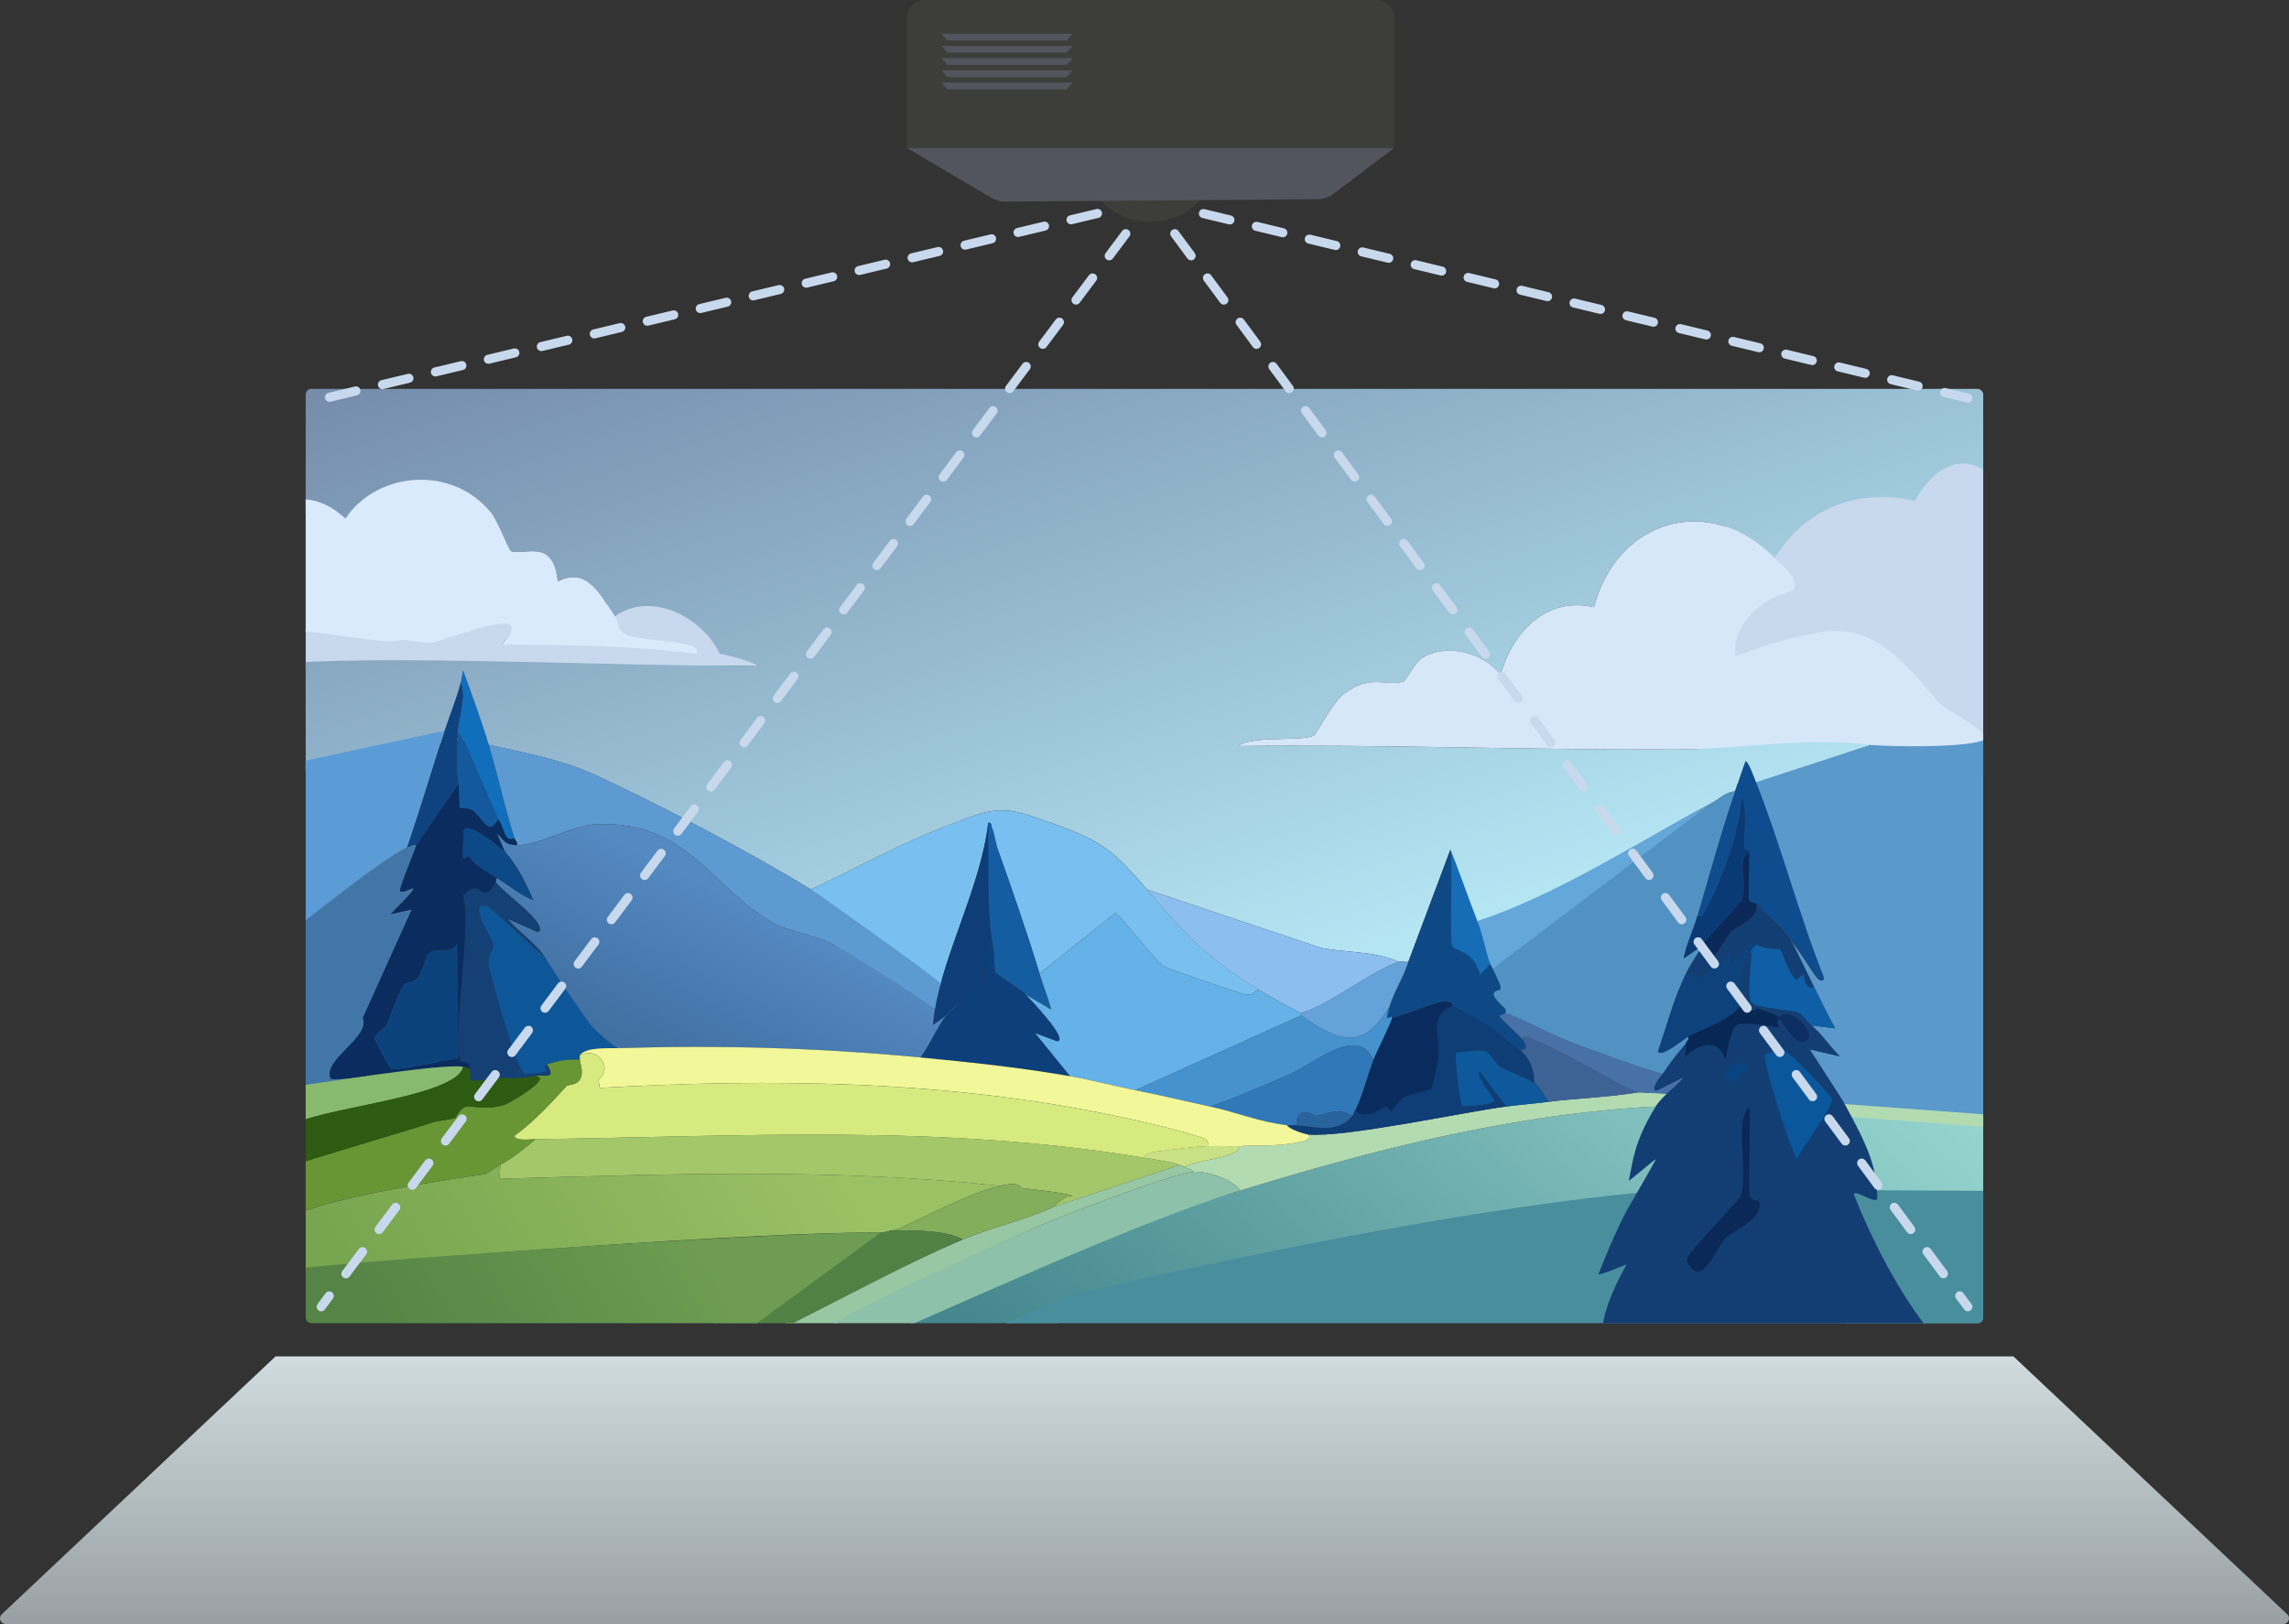 <?xml version="1.0" encoding="UTF-8" standalone="no"?>
<svg
   id="Ebene_1"
   version="1.1"
   viewBox="0 0 479.108 339.99"
   sodipodi:docname="Illu_Projektionsdesign.svg"
   width="479.108"
   height="339.99"
   inkscape:version="1.2.2 (b0a84865, 2022-12-01)"
   xmlns:inkscape="http://www.inkscape.org/namespaces/inkscape"
   xmlns:sodipodi="http://sodipodi.sourceforge.net/DTD/sodipodi-0.dtd"
   xmlns="http://www.w3.org/2000/svg"
   xmlns:svg="http://www.w3.org/2000/svg"
   xmlns:c2pa="http://c2pa.org/manifest">
  <rect x="0" y="0" width="479.108" height="339.99" fill="#333333" stroke="none"/>
  <sodipodi:namedview
     id="namedview606"
     pagecolor="#ffffff"
     bordercolor="#000000"
     borderopacity="0.25"
     inkscape:showpageshadow="2"
     inkscape:pageopacity="0.0"
     inkscape:pagecheckerboard="0"
     inkscape:deskcolor="#d1d1d1"
     showgrid="false"
     inkscape:zoom="0.472"
     inkscape:cx="102.75424"
     inkscape:cy="169.49153"
     inkscape:window-width="1344"
     inkscape:window-height="430"
     inkscape:window-x="51"
     inkscape:window-y="804"
     inkscape:window-maximized="0"
     inkscape:current-layer="Ebene_1" />
  <!-- Generator: Adobe Illustrator 29.7.1, SVG Export Plug-In . SVG Version: 2.1.1 Build 8)  -->
  <defs
     id="defs428">
    <style
       id="style393">
      .st0, .st1, .st2, .st3, .st4 {
        fill: none;
      }

      .st5 {
        fill: #0c427c;
      }

      .st6 {
        fill: #d9eafc;
      }

      .st7 {
        fill: #64a7d9;
      }

      .st8 {
        fill: #528145;
      }

      .st9 {
        fill: #64b2e7;
      }

      .st10 {
        fill: #094480;
      }

      .st11 {
        fill: #0d2e61;
      }

      .st12 {
        fill: url(#Unbenannter_Verlauf_4);
      }

      .st13 {
        fill: url(#Unbenannter_Verlauf_6);
      }

      .st14 {
        fill: url(#Unbenannter_Verlauf_5);
      }

      .st15 {
        fill: url(#Unbenannter_Verlauf_9);
      }

      .st16 {
        fill: #0f4985;
      }

      .st17 {
        fill: #d6e7fa;
      }

      .st18 {
        fill: #166db5;
      }

      .st19 {
        fill: #498e9d;
      }

      .st20 {
        fill: #a4c769;
      }

      .st21 {
        fill: #0f4c8e;
      }

      .st22 {
        fill: #8dc1a9;
      }

      .st23 {
        fill: #2e5b12;
      }

      .st24 {
        fill: #133e73;
      }

      .st1 {
        stroke-dasharray: 5.79 5.79;
      }

      .st1, .st2, .st3, .st4 {
        stroke: #c8d9ed;
        stroke-linecap: round;
        stroke-miterlimit: 10;
        stroke-width: 1.9px;
      }

      .st25 {
        fill: #092b5e;
      }

      .st26 {
        fill: #3178b9;
      }

      .st27 {
        fill: #87ba6e;
      }

      .st28 {
        fill: #144075;
      }

      .st29 {
        fill: #5a99c9;
      }

      .st2 {
        stroke-dasharray: 5.7;
      }

      .st30 {
        fill: #0d4987;
      }

      .st31 {
        fill: #0a2858;
      }

      .st32 {
        fill: #13599c;
      }

      .st33 {
        fill: #4376a8;
      }

      .st34 {
        fill: #689635;
      }

      .st35 {
        fill: #3f6294;
      }

      .st36 {
        fill: #3d3d3a;
      }

      .st37 {
        fill: #0d407b;
      }

      .st38 {
        fill: #8cbfef;
      }

      .st39 {
        fill: #53555e;
      }

      .st40 {
        fill: #fbfcfe;
      }

      .st41 {
        fill: #98c7a3;
      }

      .st42 {
        fill: #79c0f0;
      }

      .st43 {
        fill: #0d5798;
      }

      .st44 {
        fill: #0e589c;
      }

      .st45 {
        fill: #c8d9ed;
      }

      .st46 {
        fill: #0d427d;
      }

      .st47 {
        fill: #106ebb;
      }

      .st48 {
        fill: #0a3a76;
      }

      .st49 {
        fill: #4871a8;
      }

      .st50 {
        fill: #145da0;
      }

      .st51 {
        fill: #0f437f;
      }

      .st52 {
        fill: #65a2da;
      }

      .st53 {
        fill: #f2f899;
      }

      .st54 {
        fill: #5d9ad1;
      }

      .st55 {
        fill: #0b579b;
      }

      .st56 {
        fill: #0f3d76;
      }

      .st57 {
        fill: #29639e;
      }

      .st58 {
        fill: url(#Unbenannter_Verlauf_76);
      }

      .st59 {
        fill: url(#Unbenannter_Verlauf_11);
      }

      .st60 {
        fill: #b3dbb2;
      }

      .st4 {
        stroke-dasharray: 5.76 5.76;
      }

      .st61 {
        fill: #d7ea80;
      }

      .st62 {
        fill: #072755;
      }

      .st63 {
        fill: #4692cf;
      }

      .st64 {
        fill: #84ad5c;
      }

      .st65 {
        fill: #5192c2;
      }

      .st66 {
        fill: #c9e185;
      }

      .st67 {
        fill: #0f3d77;
      }

      .st68 {
        clip-path: url(#clippath);
      }

      .st69 {
        fill: #0a2c5e;
      }

      .st70 {
        fill: #5b9cd6;
      }

      .st71 {
        fill: #0e5fa5;
      }
    </style>
    <clipPath
       id="clippath">
      <rect
         class="st0"
         x="74.63"
         y="161.85"
         width="351.12"
         height="195.59"
         rx="1.16"
         ry="1.16"
         id="rect395" />
    </clipPath>
    <linearGradient
       id="Unbenannter_Verlauf_4"
       data-name="Unbenannter Verlauf 4"
       x1="379.54"
       y1="228.29"
       x2="266.57"
       y2="98.66"
       gradientTransform="matrix(1,0,0,-1,0,502)"
       gradientUnits="userSpaceOnUse">
      <stop
         offset="0"
         stop-color="#97d5cf"
         id="stop398" />
      <stop
         offset="1"
         stop-color="#45878d"
         id="stop400" />
    </linearGradient>
    <linearGradient
       id="Unbenannter_Verlauf_11"
       data-name="Unbenannter Verlauf 11"
       x1="219.32"
       y1="403.77"
       x2="279.13"
       y2="218.25"
       gradientTransform="matrix(1,0,0,-1,0,502)"
       gradientUnits="userSpaceOnUse">
      <stop
         offset="0"
         stop-color="#6f84a4"
         id="stop403" />
      <stop
         offset="1"
         stop-color="#b4e5f3"
         id="stop405" />
    </linearGradient>
    <linearGradient
       id="Unbenannter_Verlauf_9"
       data-name="Unbenannter Verlauf 9"
       x1="164.31"
       y1="233.27"
       x2="148.11"
       y2="200.95"
       gradientTransform="matrix(1,0,0,-1,0,502)"
       gradientUnits="userSpaceOnUse">
      <stop
         offset="0"
         stop-color="#5489c1"
         id="stop408" />
      <stop
         offset="1"
         stop-color="#4170a2"
         id="stop410" />
    </linearGradient>
    <linearGradient
       id="Unbenannter_Verlauf_5"
       data-name="Unbenannter Verlauf 5"
       x1="178.01"
       y1="189.8"
       x2="95.09"
       y2="138.59"
       gradientTransform="matrix(1,0,0,-1,0,502)"
       gradientUnits="userSpaceOnUse">
      <stop
         offset="0"
         stop-color="#9bc165"
         id="stop413" />
      <stop
         offset="1"
         stop-color="#78a550"
         id="stop415" />
    </linearGradient>
    <linearGradient
       id="Unbenannter_Verlauf_6"
       data-name="Unbenannter Verlauf 6"
       x1="152.6"
       y1="168.81"
       x2="93.91"
       y2="134.68"
       gradientTransform="matrix(1,0,0,-1,0,502)"
       gradientUnits="userSpaceOnUse">
      <stop
         offset="0"
         stop-color="#6d9c52"
         id="stop418" />
      <stop
         offset="1"
         stop-color="#558446"
         id="stop420" />
    </linearGradient>
    <linearGradient
       id="Unbenannter_Verlauf_76"
       data-name="Unbenannter Verlauf 76"
       x1="250.19"
       y1="363.82"
       x2="250.19"
       y2="633.33"
       gradientUnits="userSpaceOnUse"
       gradientTransform="translate(-10.646,-80.44)">
      <stop
         offset="0"
         stop-color="#d1dce0"
         id="stop423" />
      <stop
         offset=".77"
         stop-color="#000"
         id="stop425" />
    </linearGradient>
  </defs>
  <g
     class="st68"
     clip-path="url(#clippath)"
     id="g564"
     transform="translate(-10.646,-80.44)">
    <path
       class="st45"
       d="m 433.49,176.75 c 8.16,3.14 26.77,49.98 3.56,61.48 -23.21,11.5 -73.82,19.24 -72.99,-11.71 0.84,-30.95 12.34,-50.61 29.49,-54.58 17.15,-3.97 39.94,4.81 39.94,4.81 z"
       id="path430" />
    <g
       id="g562">
      <path
         class="st45"
         d="m 151.69,204.15 c 1.52,0.2 10.85,8.67 12.34,8.89 2.37,0.35 3.13,5.73 5.35,6.72 -20.44,0.44 -40.91,-0.52 -61.31,-0.49 -11.54,0.02 -24.78,1.41 -36.33,1.03 0.09,-2.19 -0.38,-5.72 -0.2,-7.96 5.5,-1.22 18.9,2.63 23.58,1.55 0.87,-0.2 1.2,0.36 2.38,0.23 3.08,-0.34 28.88,-10.19 18.14,1.23 13.68,0.11 22.54,-12.95 36.05,-11.21 z"
         id="path432" />
      <path
         class="st29"
         d="m 414.68,234.68 c 1.79,0.47 13.28,0.29 15.06,0.84 -0.17,3.41 -0.05,25.65 -0.18,35.68 0,0.74 0.67,1.6 0.7,2.37 0.04,0.97 1.73,23.32 0.74,35.16 -0.37,4.44 -0.51,7.83 -0.5,11.69 0.01,4.68 3.48,29.67 3,41.63 -0.56,13.8 -39.11,4.39 -41.2,-14.01 -0.53,-4.63 -7.76,-20.14 -10.04,-15.89 l 7.05,-32.06 6.35,1.47 c -2.28,-2.2 -4.37,-4.6 -6.84,-6.59 l 5.86,0.73 c -1.63,-2.76 -2.94,-5.7 -4.4,-8.55 -1.22,-2.4 -3.89,-8.2 -4.88,-9.77 1.33,1.03 5.1,7.59 5.86,8.06 0.7,0.43 1.05,0.38 0.98,-0.49 -5.3,-13.35 -8.9,-27.45 -14.17,-40.79 l 23.94,-7.82 c 3.03,0.39 9.74,-2.43 12.67,-1.65 z"
         id="path434" />
      <path
         class="st12"
         d="m 357.2,312.08 c 6.15,0.04 86.28,1.68 84.67,3.62 -1.17,1.41 -1.59,11.23 -4.83,13.3 -6.52,4.15 -96.66,0.86 -100.91,5.8 -5.54,0.78 -85.36,21 -113.98,24 -10.78,1.13 -16.55,0.52 -20.91,0.73 -2.85,0.14 2.14,-5.44 3.07,-5.83 22.74,-9.5 42.32,-16.79 65.93,-24.03 28.25,-8.67 57.29,-16.04 86.95,-17.59 z"
         id="path436"
         style="fill:url(#Unbenannter_Verlauf_4)" />
      <path
         class="st60"
         d="m 357.2,312.08 c -29.66,1.54 -58.71,8.92 -86.95,17.59 -1.62,-2.4 -7.19,-4.15 -9.77,-3.91 -0.37,-0.52 -1.35,-0.74 -1.95,-0.98 2.81,-1.35 6.13,-1.52 9.04,-2.44 0.14,-0.04 3.26,-1.16 2.2,-1.95 4.44,-0.27 8.13,0.17 13.43,-0.98 0.38,-0.08 2.24,-0.56 1.22,-1.47 7.58,0.71 32.12,-4.61 41.52,-5.86 2.91,-0.39 5.88,-0.61 8.79,-0.98 6.16,-0.79 12.43,-0.93 18.56,-1.95 1.3,-0.22 3.38,0.55 4.4,-0.49 l 90.85,6.74 c -0.41,0.51 16.79,3.36 7.53,2.93 -25.99,-1.21 -97.99,-7.75 -98.87,-6.25 z"
         id="path438" />
      <path
         class="st19"
         d="m 361.55,329.42 94.53,0.46 -18.2,30.7 -89.77,1.2 c -43.97,6.96 -76.89,-0.74 -94.37,-0.26 -4.24,0.12 -38.1,0.93 -40.15,0.84 -3.68,-0.16 18.74,-10.33 23.09,-11.29 13.07,-2.88 77.51,-18.05 124.87,-21.65 z"
         id="path440" />
      <path
         class="st33"
         d="m 97.81,257.37 c -0.36,1.27 -3.65,9.07 -3.42,9.53 0.63,1.23 7.14,-4.23 -1.95,4.88 l 4.4,-0.98 6.03,34.35 -30.53,3.35 c -3.2,-7.6 1.66,-25.44 -0.42,-33.46 5.37,-4.08 17.98,-14.14 23.94,-17.18 0.09,-0.05 1.78,-0.91 1.95,-0.49 z"
         id="path442" />
      <path
         class="st35"
         d="m 353.3,309.15 c -6.13,1.02 -12.4,1.17 -18.56,1.95 -1.02,-1.45 -1.42,-2.79 -2.93,-3.91 0.03,-2.83 -10.14,-8.04 -4.88,-8.3 1.09,-0.05 3.46,2.08 2.44,-0.49 0.06,0.02 -0.22,-1.34 0.73,-0.98 7.42,2.83 15.86,8.34 23.2,11.72 z"
         id="path444" />
      <path
         class="st49"
         d="m 331.03,292.71 c 3.01,0.97 4.27,4.16 7.86,5.69 2.22,0.94 18.74,6.93 19.78,6.84 9.72,0.03 12.72,5.31 5.91,4.19 -0.29,0.69 -9.99,-0.5 -11.29,-0.28 -7.34,-3.39 -15.78,-8.89 -23.2,-11.72 -0.95,-0.36 -0.68,1 -0.73,0.98 -1.46,-0.52 -1.84,-0.36 -2.78,-1.4 -0.63,-0.46 -2.43,-3.76 -3.82,-5.96 1.26,-0.03 7.09,1.3 8.26,1.67 z"
         id="path446" />
      <path
         class="st59"
         d="m 382.12,197.29 c -13.6,-13.83 -33.03,-8.17 -37.86,10.26 -9.89,-2.34 -17.13,5.27 -19.54,14.17 -3.6,-4.87 -11.68,-6.71 -16.61,-3.42 -1.36,0.91 -3.17,4.7 -3.91,4.88 -3.71,0.93 -6.64,-1.62 -12.21,2.44 -2.37,1.73 -5.83,8.54 -6.35,8.79 -2.77,1.36 -12.54,-0.11 -15.88,2.2 30.48,-0.35 61.1,0.87 91.59,0.73 13.54,-0.06 27.47,-2.7 40.79,-0.98 l -23.94,7.82 c -0.28,-0.7 -1.62,-4.46 -2.2,-4.4 -0.79,2.09 -1.47,4.24 -2.2,6.35 -1.9,0.06 -3.34,1.63 -4.88,2.44 -15.92,8.32 -32.27,20.06 -49.56,25.58 -1.93,-4.88 -3.1,-10.94 -5.15,-15.81 l -8.79,23.45 c -0.59,0.1 -1.49,-0.16 -1.95,0 -5.22,-2.28 -10.84,-1.87 -16.36,-2.93 l -36.39,-12.21 c -6.71,-7.8 -9.1,-10 -19.3,-13.68 -11.47,-4.14 -11.85,-3.76 -22.96,0.49 -9.58,3.66 -18.81,8.85 -28.09,13.19 -11.51,-7.15 -33.88,-18.97 -46.16,-24.42 -6.26,-2.78 -14.53,-4.38 -21.25,-5.86 -1.55,-5.21 -40.27,9.72 -42.09,4.59 0.15,-0.54 1.14,-21.06 0.94,-21.75 22.17,-1.67 77.13,1 97.57,0.55 -2.22,-0.99 -5.69,-2.09 -8.06,-2.44 -3.63,-7.68 -14.45,-13.31 -21.98,-7.82 -2.81,-4.09 -5.66,-10.64 -11.97,-7.33 -0.82,-9.26 -7,-5.31 -9.77,-6.35 -0.42,-0.16 -2.82,-6.42 -4.15,-8.06 -7.9,-9.73 -23.19,-8.2 -30.53,1.22 -0.27,0.02 -3.05,0.19 -3.16,0 -1.74,-3.2 -8.78,2.14 -10.09,-3.71 -0.58,-17.51 -1.2,-33 -1.2,-43.24 l 358.97,-1.46 c 1.67,14.22 3.39,42.61 -0.21,39.32 -5.02,-4.6 -11.45,-2.51 -15.8,5.43 -11.87,-2.75 -23,1.53 -29.31,11.97 z"
         id="path448"
         style="fill:url(#Unbenannter_Verlauf_11)" />
      <path
         class="st6"
         d="m 139.34,209.5 c 0.89,1.29 0.33,2.92 2.69,3.91 2.35,0.98 9.01,1.07 12.21,1.95 1.1,0.3 2.6,0.38 2.2,1.95 -13.51,-1.74 -27.11,-1.85 -40.79,-1.95 8.65,-9.44 -11.79,-0.69 -14.86,-0.35 -1.18,0.13 -5.46,-0.77 -6.38,-0.56 -4.68,1.08 -18.03,-2.74 -23.53,-1.52 0.55,-6.61 -0.93,-11.13 0.63,-17.57 0.41,-1.69 -4.63,-9.91 -2.51,-9.41 0.1,0.19 6.54,-3.84 13.93,3.03 7.04,-10.22 22.63,-10.95 30.53,-1.22 1.34,1.64 3.73,7.9 4.15,8.06 2.77,1.04 8.95,-2.91 9.77,6.35 6.31,-3.31 9.16,3.23 11.97,7.33 z"
         id="path450" />
      <path
         class="st17"
         d="m 382.12,197.29 c 1.36,1.39 5.26,4.13 3.91,6.59 -0.27,0.42 -2.33,0.79 -4.15,1.71 -4.33,2.19 -7.93,6.04 -8.06,10.99 0,0.31 -0.04,1.34 0.24,1.22 1.64,-0.7 5.16,-1.88 5.37,-1.95 3.73,-1.3 7.63,-2.11 11.48,-2.93 12,-2.45 18.46,6.46 25.65,14.65 1.61,1.84 9.6,5.21 9.62,7.63 -3.16,1.91 -21,1.55 -24.03,1.16 -13.32,-1.72 -27.25,0.92 -40.79,0.98 -30.49,0.13 -61.11,-1.09 -91.59,-0.73 3.34,-2.3 13.11,-0.84 15.88,-2.2 0.52,-0.25 3.98,-7.07 6.35,-8.79 5.58,-4.07 8.51,-1.52 12.21,-2.44 0.74,-0.18 2.55,-3.98 3.91,-4.88 4.93,-3.29 13.01,-1.45 16.61,3.42 2.41,-8.9 9.65,-16.51 19.54,-14.17 4.83,-18.43 24.26,-24.09 37.86,-10.26 z"
         id="path452" />
      <path
         class="st47"
         d="m 112.96,236.36 c 1.92,6.45 3.33,13.1 5.37,19.54 -2.22,1.15 -2.16,-2.55 -3.42,-3.91 l -8.3,-19.05 c 0.3,-3.15 1.74,-6.58 0.49,-9.77 0.19,-0.76 0.31,-1.8 0.49,-2.44 1.81,5.14 3.82,10.42 5.37,15.63 z"
         id="path454" />
      <path
         class="st51"
         d="m 106.61,232.95 c -0.41,4.3 -0.6,7.82 0,11.72 l -8.79,12.7 c -0.18,-0.42 -1.86,0.44 -1.95,0.49 2.75,-8.09 5.19,-16.3 7.82,-24.42 1.13,-3.48 2.51,-6.65 3.42,-10.26 1.25,3.18 -0.19,6.62 -0.49,9.77 z"
         id="path456" />
      <path
         class="st40"
         d="m 363.56,223.18 c -0.13,0.03 -0.88,0.34 -1.47,0.49 0.25,-0.07 1.02,-0.34 1.47,-0.49 z"
         id="path458" />
      <path
         class="st32"
         d="m 114.91,252 c -1.92,3.5 -2.97,0.44 -5.13,-1.47 -0.95,-0.84 -2.84,-0.86 -2.93,-0.98 -0.15,-0.19 -0.1,-3.94 -0.24,-4.88 -0.6,-3.91 -0.41,-7.43 0,-11.72 z"
         id="path460" />
      <path
         class="st70"
         d="m 103.67,233.43 c -2.63,8.13 -5.07,16.34 -7.82,24.42 -5.96,3.04 -18.36,13.1 -23.73,17.18 -2.73,-10.54 -0.74,-23.65 -1.46,-34.51 l 33.01,-7.1 z"
         id="path462" />
      <path
         class="st54"
         d="m 180.37,266.65 c 2.87,1.78 27.52,18.57 28.42,19.87 0.79,1.14 5.45,9.37 3.01,8.97 -2.28,-1.81 -24.56,-16.23 -27.28,-17.6 -3.61,-1.81 -8.2,-2.17 -12.21,-4.4 -12.84,-7.13 -17.46,-21.16 -36.64,-20.52 -5.15,0.17 -12.51,4.58 -16.85,4.4 0.19,-0.68 -0.32,-0.93 -0.49,-1.47 -2.04,-6.44 -3.46,-13.09 -5.37,-19.54 6.72,1.48 14.99,3.09 21.25,5.86 12.29,5.45 34.65,17.28 46.16,24.42 z"
         id="path464" />
      <path
         class="st21"
         d="m 378.21,244.18 c 5.27,13.33 8.87,27.44 14.17,40.79 0.07,0.87 -0.28,0.92 -0.98,0.49 -0.76,-0.47 -4.53,-7.03 -5.86,-8.06 -2.42,-3.83 -4.8,-4.73 -7.33,-7.82 -0.05,-0.06 -1.06,0.14 -1.47,-0.73 -0.26,-0.56 0.13,-8.39 0,-10.01 -0.06,-0.77 -0.95,-0.34 -0.98,-0.73 -0.28,-3.53 0.61,-7.3 -0.49,-10.75 -0.5,7.34 -4.17,17.55 -7.82,23.94 -0.35,0.62 -0.49,1.54 -1.47,0.73 2.54,-8.61 4.9,-17.4 7.82,-25.89 0.73,-2.11 1.41,-4.26 2.2,-6.35 0.58,-0.07 1.92,3.7 2.2,4.4 z"
         id="path466" />
      <path
         class="st69"
         d="m 114.91,252 c 1.26,1.36 1.2,5.06 3.42,3.91 0.17,0.53 0.68,0.78 0.49,1.47 -2.43,-0.1 -2.39,-0.63 -4.15,-2.44 l 1.71,3.91 c -1.1,-1.16 -7.53,-6.43 -8.79,-4.64 0.29,1.27 -0.39,5.05 0,5.86 0.28,0.57 0.87,-0.66 1.22,-0.24 2.09,2.53 3.97,3.22 6.59,4.88 -1.42,-0.93 -0.68,0 -0.98,0.49 -3.2,5.4 -2.74,-1.57 -6.84,2.69 1.98,6.45 -2.55,30.08 -0.49,34.68 0.3,0.68 1.93,-0.68 1.95,2.2 -0.19,-0.95 -0.79,-0.83 -1.47,-0.98 -4.11,-0.88 -23.2,3.13 -27.68,2.52 -2.01,-3.93 8.39,-8.71 6.68,-12.77 l 10.26,-22.72 -4.4,0.98 c 9.1,-9.12 2.58,-3.65 1.95,-4.88 -0.23,-0.45 3.05,-8.25 3.42,-9.53 l 8.79,-12.7 c 0.15,0.94 0.09,4.69 0.24,4.88 0.1,0.12 2.08,-0.1 3.02,0.74 2.15,1.9 3.12,5.21 5.04,1.7 z m -8.55,25.89 c -1.32,2.6 -4.23,0.47 -6.11,2.2 -0.59,0.55 -1.26,4.01 -1.95,4.88 -1.2,1.51 -2.7,1.13 -2.93,1.47 -1.65,2.47 -2.58,6.07 -3.91,8.79 -0.08,0.16 -2.43,2.18 -2.44,2.44 -0.02,0.38 3.3,6.49 3.66,6.59 1.02,0.3 11.83,-2.07 13.92,-2.2 l -0.24,-24.18 z"
         id="path468" />
      <path
         class="st65"
         d="m 373.81,246.13 c -2.92,8.49 -5.28,17.28 -7.82,25.89 -0.88,3 -2.32,5.93 -2.93,9.04 l 3.91,-2.69 c -0.15,0.23 -0.34,0.74 -0.49,0.98 -1.01,1.56 -2.12,3.22 -2.93,4.88 -2.58,5.3 -3.99,10.82 -5.86,16.36 0.75,1.27 5.49,-2.72 6.35,-3.18 0.24,0.74 -0.42,0.94 -0.49,1.47 -1.71,1.89 -2.39,6.12 -4.88,6.35 -1.04,0.1 -17.57,-5.9 -19.78,-6.84 -3.59,-1.53 -10.39,-5.09 -13.4,-6.06 -2.13,-2.08 -5.07,-5.14 -1.41,-4.86 0.31,-0.6 -1.44,-2.81 -1.78,-3.82 l 46.63,-35.09 c 1.55,-0.81 2.98,-2.38 4.88,-2.44 z"
         id="path470" />
      <path
         class="st48"
         d="m 376.74,258.84 c -2.62,1.67 -0.11,6.62 -1.47,10.01 -0.26,0.65 -6.96,7.54 -8.3,9.53 l -3.91,2.69 c 0.61,-3.11 2.05,-6.04 2.93,-9.04 0.98,0.81 1.11,-0.12 1.47,-0.73 3.64,-6.39 7.32,-16.6 7.82,-23.94 1.1,3.45 0.21,7.22 0.49,10.75 0.03,0.39 0.91,-0.04 0.98,0.73 z"
         id="path472" />
      <path
         class="st7"
         d="m 368.93,248.58 -46.79,35.35 c -0.16,-0.47 -0.57,-2.1 -0.73,-2.56 -0.96,-2.69 -1.47,-5.17 -2.51,-7.79 17.29,-5.51 34.11,-16.68 50.03,-25 z"
         id="path474" />
      <path
         class="st42"
         d="m 250.71,266.65 c 8.51,9.88 11.99,13.95 23.45,21.01 -1.42,0.21 -0.68,1.12 -2.69,0.98 -0.9,-0.07 -16.24,-5.34 -17.1,-5.86 -2.07,-1.26 -9.5,-11.16 -10.26,-11.24 l -15.88,12.7 c -2.68,-8.73 -5.73,-17.53 -8.79,-26.13 -0.25,-0.69 -0.53,-1.97 -1.47,-1.71 -0.01,-0.56 0.73,-4.23 -0.49,-3.66 -1.5,13.04 -9.08,26.81 -11.24,39.32 -0.53,-0.42 1.16,0.98 0.62,0.56 2.44,0.4 3.04,-3.9 2.25,-5.05 -0.9,-1.3 -25.89,-19.13 -28.76,-20.91 9.28,-4.34 18.51,-9.53 28.09,-13.19 11.11,-4.25 11.49,-4.62 22.96,-0.49 10.19,3.68 12.58,5.88 19.3,13.68 z"
         id="path476" />
      <path
         class="st67"
         d="m 217.98,256.39 c 0.15,8.1 -0.87,14.45 0.49,21.98 -2.96,1.45 -0.5,5.83 -1.47,7.57 -0.26,0.48 -6.54,4.91 -8.3,7.08 l -2.69,1.95 c -0.19,-0.07 0.18,-2.56 0.24,-2.93 2.16,-12.52 9.73,-26.29 11.24,-39.32 1.22,-0.56 0.48,3.11 0.49,3.66 z"
         id="path478" />
      <path
         class="st15"
         d="m 204.79,290.59 c 0.53,0.42 1.01,0.74 1.54,1.16 -0.06,0.37 -0.51,3.17 -0.32,3.24 l 2.69,-1.95 c -1.77,2.17 -3.54,6.38 -5.37,8.79 -21.56,-2.05 -41.81,-2.62 -63.5,-1.95 -1.97,-1.44 -7.22,0.6 -8.79,-1.22 -1.09,-1.25 -4.21,-14.41 -6.35,-17.83 -1.77,-2.83 -5.67,-5.39 -7.82,-8.06 l 6.11,2.69 c 1.23,0.13 0.49,-1.26 0.24,-1.71 -1.19,-2.2 -6.92,-6.35 -8.79,-8.55 0.29,-0.5 -0.45,-1.42 0.98,-0.49 2.24,1.42 4.33,3.24 6.84,4.15 -1.4,-3.25 -3.44,-7.45 -5.86,-10.01 l -1.71,-3.91 c 1.76,1.81 1.72,2.34 4.15,2.44 4.34,0.18 11.7,-4.22 16.85,-4.4 19.18,-0.64 23.8,13.38 36.64,20.52 4.01,2.23 8.61,2.58 12.21,4.4 2.72,1.37 17.99,10.89 20.27,12.7 z"
         id="path480"
         style="fill:url(#Unbenannter_Verlauf_9)" />
      <path
         class="st30"
         d="m 116.38,258.84 c 2.43,2.57 4.46,6.76 5.86,10.01 -2.51,-0.91 -4.6,-2.73 -6.84,-4.15 -2.62,-1.66 -4.5,-2.36 -6.59,-4.88 -0.35,-0.42 -0.94,0.82 -1.22,0.24 -0.39,-0.82 0.29,-4.6 0,-5.86 1.26,-1.78 7.69,3.48 8.79,4.64 z"
         id="path482" />
      <path
         class="st50"
         d="m 228.24,284.24 c 0.77,2.52 1.79,5 2.44,7.57 l -5.37,-3.18 c -1.23,-1.28 -6.23,-4.27 -6.35,-4.64 -0.27,-0.87 -0.18,-3.9 -0.49,-5.62 -1.36,-7.53 -0.83,-17.54 -0.98,-25.65 0.94,-0.26 1.71,4.68 1.95,5.37 3.07,8.6 6.12,17.41 8.79,26.13 z"
         id="path484" />
      <path
         class="st16"
         d="m 314.22,258.35 c 0.6,2.63 0.66,19.2 1.47,19.78 1.23,0.89 3.6,-1.94 4.68,2.66 l 2.2,1.36 c 0.17,0.46 1.25,2.51 1.41,2.98 0.68,1.41 0.94,1.96 0.63,2.56 -2.3,0.31 -1.34,1.65 0.85,3.66 0.84,0.77 0.2,1.62 -1.06,1.65 1.38,2.2 8.29,6.68 4.51,7.33 -1.45,-0.9 -12.73,-8.7 -14.19,-9.26 -0.09,-0.04 -0.05,-1 -1.71,-0.98 -1.58,0.02 -8.74,3.06 -10.99,3.42 -0.17,-1 -1.83,2.01 -0.49,-2.44 0.96,-3.18 2.93,-6.09 3.91,-9.28 l 8.79,-23.45 z"
         id="path486" />
      <path
         class="st18"
         d="m 320,273.58 c 1.04,2.62 1.6,5.99 2.56,8.68 l -2.14,2.2 c -1.08,-4.6 -4.47,-4.86 -5.7,-5.75 -0.81,-0.59 0.1,-17.72 -0.5,-20.35 2.05,4.87 3.84,10.35 5.78,15.23 z"
         id="path488" />
      <path
         class="st31"
         d="m 376.74,258.84 c 0.13,1.62 -0.26,9.46 0,10.01 0.41,0.88 1.41,0.67 1.47,0.73 1.11,2.86 -3.81,4.54 -5.37,6.11 -1.78,1.78 -3.86,8.6 -6.35,3.66 0.15,-0.23 0.33,-0.75 0.49,-0.98 1.34,-1.99 8.04,-8.87 8.3,-9.53 1.35,-3.39 -1.16,-8.35 1.47,-10.01 z"
         id="path490" />
      <path
         class="st28"
         d="m 124.68,280.82 -11.97,-10.75 h -1.47 c -1.51,1.11 2.56,7.33 2.69,8.06 0.2,1.14 -1.43,2.04 -0.98,4.4 0.57,2.93 5.83,22.14 7.57,22.72 0.45,0.15 4.01,-0.29 4.4,-0.49 0.56,-0.28 -0.98,-1.04 0.24,-1.47 2,3.31 -0.28,2.04 -2.44,2.44 -1.77,0.33 -3.2,0.31 -4.88,0.49 -2.35,0.24 -5.8,0.9 -7.82,0.98 -0.46,0.02 -0.69,-0.74 -1.47,-0.49 0,-0.34 0.5,-0.83 0.49,-1.95 -0.03,-2.88 -1.65,-1.52 -1.95,-2.2 -2.06,-4.6 2.47,-28.23 0.49,-34.68 4.1,-4.26 3.64,2.72 6.84,-2.69 1.87,2.2 7.6,6.35 8.79,8.55 0.24,0.45 0.99,1.84 -0.24,1.71 l -6.11,-2.69 c 2.15,2.67 6.04,5.23 7.82,8.06 z"
         id="path492" />
      <path
         class="st38"
         d="m 303.47,281.8 c -6.05,2 -13.97,8.67 -20.52,10.75 -2.95,-1.52 -5.97,-3.15 -8.79,-4.88 -11.46,-7.05 -14.94,-11.12 -23.45,-21.01 l 36.39,12.21 c 5.53,1.06 11.15,0.65 16.36,2.93 z"
         id="path494" />
      <path
         class="st24"
         d="m 385.54,277.4 c 0.99,1.57 3.66,7.37 4.88,9.77 -2.08,0.64 -2.04,-2.39 -2.2,-2.44 -0.67,-0.23 -1.37,1.04 -1.47,0.98 -1.63,-1.12 -3.09,-6.19 -3.42,-6.35 -0.45,-0.22 -3.57,0.05 -4.64,-0.98 -1.46,-2.38 -5.55,4.03 -6.11,3.91 l 0.49,-2.44 c -1.25,0.46 -6.4,5.27 -6.84,5.37 -1.79,0.42 -0.55,-2 -2.69,-0.98 0.81,-1.67 1.92,-3.33 2.93,-4.88 2.49,4.94 4.57,-1.88 6.35,-3.66 1.56,-1.56 6.48,-3.25 5.37,-6.11 2.52,3.08 4.91,3.99 7.33,7.82 z"
         id="path496" />
      <path
         class="st43"
         d="m 124.68,280.82 c 2.14,3.42 8.47,12.84 9.56,14.09 1.57,1.82 3.61,3.52 5.59,4.96 -2,0.06 -6.42,-0.31 -7.82,1.47 -0.02,0.32 0.05,0.67 0,0.98 -2.36,-0.15 -4.61,0.2 -6.84,0.98 -1.23,0.43 0.31,1.19 -0.24,1.47 -0.39,0.19 -3.94,0.64 -4.4,0.49 -1.74,-0.58 -7,-19.78 -7.57,-22.72 -0.46,-2.36 1.17,-3.25 0.98,-4.4 -0.13,-0.73 -4.19,-6.95 -2.69,-8.06 h 1.47 l 11.97,10.75 z"
         id="path498" />
      <path
         class="st9"
         d="m 274.16,287.66 c 2.82,1.74 5.84,3.37 8.79,4.88 v 0.49 l -34.68,15.63 c -4.54,-0.9 -9.12,-2.14 -13.68,-2.93 l -7.33,-9.04 4.64,1.71 c 2.69,-0.12 -6.03,-9.18 -6.59,-9.77 l 5.37,3.18 c -0.66,-2.57 -1.67,-5.05 -2.44,-7.57 l 15.88,-12.7 c 0.76,0.08 8.19,9.98 10.26,11.24 0.86,0.52 16.2,5.8 17.1,5.86 2.01,0.15 1.26,-0.77 2.69,-0.98 z"
         id="path500" />
      <path
         class="st5"
         d="m 106.36,277.89 0.24,24.18 c -2.09,0.13 -12.91,2.5 -13.92,2.2 -0.36,-0.11 -3.69,-6.22 -3.66,-6.59 0.02,-0.26 2.37,-2.29 2.44,-2.44 1.33,-2.72 2.25,-6.33 3.91,-8.79 0.23,-0.34 1.73,0.04 2.93,-1.47 0.69,-0.87 1.36,-4.34 1.95,-4.88 1.88,-1.73 4.78,0.4 6.11,-2.2 z"
         id="path502" />
      <path
         class="st46"
         d="m 378.7,278.38 c -0.77,0.17 -1.06,0.92 -1.47,1.47 -2.08,2.78 -2.31,6.13 -1.47,9.28 -0.66,4.17 -7.99,6.34 -11.72,8.3 -0.86,0.45 -5.6,4.44 -6.35,3.18 1.87,-5.55 3.28,-11.07 5.86,-16.36 2.13,-1.02 0.9,1.4 2.69,0.98 0.44,-0.1 5.58,-4.91 6.84,-5.37 l -0.49,2.44 c 0.56,0.12 4.65,-6.28 6.11,-3.91 z"
         id="path504" />
      <path
         class="st37"
         d="m 225.31,288.63 c 0.56,0.59 9.28,9.65 6.59,9.77 l -4.64,-1.71 7.33,9.04 c -10.38,-1.8 -20.77,-2.91 -31.26,-3.91 1.83,-2.42 3.61,-6.62 5.37,-8.79 1.76,-2.17 8.04,-6.61 8.3,-7.08 0.97,-1.74 -1.49,-6.12 1.47,-7.57 0.31,1.71 0.22,4.75 0.49,5.62 0.12,0.38 5.12,3.36 6.35,4.64 z"
         id="path506" />
      <path
         class="st71"
         d="m 390.41,287.1 c 1.47,2.88 2.8,5.85 4.45,8.65 l -5.93,-0.74 c -0.86,-0.7 -0.98,-2.1 -1.73,-2.47 -1.49,-0.73 -9.17,-0.96 -10.13,-2.22 -1.08,-1.41 0.04,-8.61 0,-10.63 0.41,-0.55 0.71,-1.31 1.48,-1.48 1.09,1.04 4.24,0.76 4.7,0.99 0.33,0.17 1.81,5.29 3.46,6.43 0.09,0.06 0.81,-1.22 1.48,-0.99 0.16,0.05 0.12,3.12 2.22,2.47 z"
         id="path508" />
      <path
         class="st24"
         d="m 389.45,294.74 c 2.47,2 4.07,4.64 6.35,6.84 l -6.35,-1.47 6.82,10.58 c 5.95,10.7 7.03,14.06 7.32,20.49 0.08,1.85 -5.61,-2.43 -4.81,-0.42 7.31,18.3 15.37,27.81 15.37,27.81 0,0 -71.09,0.58 -72.3,0.75 1.29,7.96 4.13,-0.1 4.08,-0.09 0.21,-3.24 1.69,-7.87 5.17,-14.1 0,0 -5.96,2.49 -5.86,2.03 0.06,-0.32 3.84,-9.75 6.18,-13.79 1.82,-3.16 5.75,-9.97 5.8,-10.2 0.09,-0.4 -5.74,4.79 -5.65,4.39 0.87,-3.69 0.89,-7.79 5.64,-15.5 1.2,-2.04 4.32,-4.18 5.86,-6.11 l -5.37,2.69 c -1.23,0.53 -1.15,-1.04 0.98,-3.42 1.68,-2.56 3.17,-4.46 4.88,-6.35 -0.09,0.68 -0.08,2.09 -0.24,2.93 2.17,-2.72 4,-2.89 7.33,-2.93 0.36,0 0.35,-3.25 0.7,-3.2 0.22,0.03 2.48,-0.13 2.48,-0.46 1.53,-1.43 8.64,0.47 9.04,0.24 0.52,-0.3 -0.84,-0.63 0.24,-1.95 0.69,0.56 3.85,6.84 5.86,4.15 1.2,-1.61 -3.84,-6.63 -5.86,-4.15 -0.98,-0.79 -2.84,-1.42 -4.11,-1.79 -0.25,-0.07 -2.47,2.01 -3.7,-2.6 -0.84,-3.15 -0.13,-6.5 1.95,-9.28 0.04,2 -1.06,9.11 0,10.5 0.95,1.25 8.54,1.47 10.01,2.2 0.74,0.36 1.34,1.51 2.2,2.2 z m -5.62,5.62 c -0.18,-0.01 -3.3,0.85 -3.42,0.98 -0.76,0.81 4.89,18.57 6.35,21.01 0.91,-1.95 7.26,-10.55 7.08,-11.97 -0.09,-0.71 -8.92,-9.94 -10.01,-10.01 z m -8.31,2.44 c -1.62,-0.27 -5.32,2.29 -3.42,4.4 2.16,0.03 6.67,-3.85 3.42,-4.4 z"
         id="path510" />
      <path
         class="st52"
         d="m 305.42,281.8 c -0.98,3.19 -2.95,6.1 -3.91,9.28 -5.58,9.6 -10.69,7.33 -18.56,1.95 v -0.49 c 6.54,-2.08 14.46,-8.74 20.52,-10.75 0.47,-0.16 1.36,0.1 1.95,0 z"
         id="path512" />
      <path
         class="st62"
         d="m 383.09,293.52 c -1.08,1.33 0.28,1.65 -0.24,1.95 -0.4,0.23 -7.51,-1.67 -9.04,-0.24 -1.51,2.69 -1.78,6.97 -2.14,6.97 -1.02,-4.65 -6.2,-3.1 -8.37,-0.38 0.16,-0.85 0.15,-2.25 0.24,-2.93 0.07,-0.53 0.73,-0.73 0.49,-1.47 3.73,-1.96 11.07,-4.13 11.72,-8.3 1.23,4.61 2.44,2.37 2.69,2.44 1.27,0.37 3.66,1.16 4.64,1.95 z"
         id="path514" />
      <path
         class="st25"
         d="m 314.71,291.08 c -5.26,1.87 -2.51,6.82 -2.93,10.5 -0.07,0.62 -1.26,6.55 -1.47,6.84 -0.17,0.24 -4.64,1.19 -5.62,1.71 -1.1,0.58 -2.74,2.85 -2.93,2.93 -0.08,0.03 -0.89,-1.01 -0.98,-0.98 -1.9,0.62 -3.3,2.71 -6.59,0.98 1.35,-2.32 2.83,-7.92 3.91,-10.75 0.52,-1.37 3.99,-8.32 3.91,-8.79 2.25,-0.36 9.41,-3.4 10.99,-3.42 1.66,-0.02 1.62,0.94 1.71,0.98 z"
         id="path516" />
      <path
         class="st63"
         d="m 301.52,291.08 c -1.34,4.45 0.32,1.44 0.49,2.44 0.08,0.47 -3.39,7.42 -3.91,8.79 -3.29,-7.34 -12.11,0.63 -17.34,2.93 -5.53,2.43 -11.13,4.88 -16.85,6.84 -5.22,-1.12 -10.39,-2.38 -15.63,-3.42 l 34.68,-15.63 c 7.87,5.38 12.99,7.65 18.56,-1.95 z"
         id="path518" />
      <path
         class="st56"
         d="m 322.03,294.98 c 0.64,0.39 1.33,1.01 1.95,1.47 1.01,0.74 1.95,1.66 2.93,2.44 3.98,2.23 4.92,5.47 4.88,8.3 -1.61,-1.18 -5.13,-2.31 -7.08,-3.42 -1.22,-0.7 -2,-3.13 -3.42,-3.42 -0.73,-0.15 -5.63,0.23 -5.86,0.49 -0.48,0.53 0.83,10.6 1.22,10.99 0.26,0.25 6.17,0.06 6.84,-0.98 0.05,-0.07 -5.41,-7.5 -4,-7.48 l 6.44,8.7 c -9.4,1.26 -33.95,6.57 -41.52,5.86 -0.61,-0.06 -4.03,-1.12 -4.4,-1.95 0.63,0.08 1.32,-0.05 1.95,0 3.99,0.31 8.73,1.85 11.72,-1.95 0.03,-0.04 0.22,-0.52 0.49,-0.98 3.3,1.73 4.69,-0.36 6.59,-0.98 0.09,-0.03 0.89,1.01 0.98,0.98 0.19,-0.08 1.84,-2.35 2.93,-2.93 0.98,-0.52 5.45,-1.47 5.62,-1.71 0.2,-0.29 1.39,-6.22 1.47,-6.84 0.42,-3.68 -2.33,-8.63 2.93,-10.5 1.46,0.56 5.88,3.01 7.33,3.91 z"
         id="path520" />
      <path
         class="st11"
         d="m 382.91,293.48 c 2.14,-2.62 7.47,2.69 6.2,4.39 -2.13,2.84 -5.47,-3.8 -6.2,-4.39 z"
         id="path522" />
      <path
         class="st26"
         d="m 298.1,302.31 c -1.08,2.83 -2.56,8.42 -3.91,10.75 -0.26,0.46 -0.45,0.93 -0.49,0.98 -3.32,-1.9 -5,-0.33 -7.57,0 -0.3,0.04 -4.16,-2.74 -4.15,1.95 -0.64,-0.05 -1.32,0.08 -1.95,0 -5.94,-0.71 -10.53,-2.71 -16.12,-3.91 5.72,-1.96 11.32,-4.41 16.85,-6.84 5.23,-2.3 14.05,-10.27 17.34,-2.93 z"
         id="path524" />
      <path
         class="st53"
         d="m 203.33,301.82 c 10.49,1 20.89,2.11 31.26,3.91 4.56,0.79 9.14,2.03 13.68,2.93 5.24,1.04 10.42,2.3 15.63,3.42 5.59,1.2 10.18,3.2 16.12,3.91 0.36,0.83 3.79,1.9 4.4,1.95 1.01,0.9 -0.84,1.38 -1.22,1.47 -5.3,1.15 -8.99,0.71 -13.43,0.98 -1.94,0.12 -4.04,-0.1 -6.35,0 0.36,-1.42 -0.76,-1.64 -1.71,-1.95 -4.7,-1.57 -12.6,-3.35 -17.59,-4.4 -35.46,-7.45 -71.84,-7.88 -107.96,-5.86 l -0.24,-1.71 c 3.15,-2.47 -0.09,-6.98 -3.91,-5.13 1.4,-1.78 5.82,-1.4 7.82,-1.47 21.69,-0.66 41.95,-0.1 63.5,1.95 z"
         id="path526" />
      <path
         class="st44"
         d="m 331.8,307.2 c 1.51,1.11 1.91,2.46 2.93,3.91 -2.92,0.37 -5.89,0.59 -8.79,0.98 l -5.48,-7.24 c -1.41,-0.02 3.08,5.95 3.03,6.02 -0.67,1.04 -6.58,1.23 -6.84,0.98 -0.39,-0.39 -1.7,-10.46 -1.22,-10.99 0.23,-0.26 5.13,-0.64 5.86,-0.49 1.42,0.29 2.2,2.72 3.42,3.42 1.95,1.11 5.48,2.24 7.08,3.42 z"
         id="path528" />
      <path
         class="st55"
         d="m 383.68,300.11 c 1.15,0.07 10.37,9.72 10.46,10.46 0.18,1.48 -6.45,10.47 -7.4,12.5 -1.52,-2.54 -7.42,-21.1 -6.63,-21.94 0.13,-0.14 3.39,-1.03 3.57,-1.02 z"
         id="path530" />
      <path
         class="st61"
         d="m 263.41,320.39 c -2.72,0.12 -6.72,0.63 -9.53,0.98 -0.67,0.08 -3.89,0.37 -3.66,1.47 -42.53,-7.14 -84.67,-4.46 -127.5,-3.91 -0.86,0.01 -4.42,0.47 -4.4,-0.73 4.15,-2.99 7.56,-6.74 10.99,-10.5 0.1,-0.11 1.97,-0.09 2.69,-1.22 0.95,-1.5 -0.06,-3.81 0,-4.15 0.05,-0.31 -0.02,-0.66 0,-0.98 3.82,-1.85 7.06,2.66 3.91,5.13 l 0.24,1.71 c 36.12,-2.02 72.5,-1.58 107.96,5.86 4.99,1.05 12.88,2.82 17.59,4.4 0.95,0.32 2.07,0.53 1.71,1.95 z"
         id="path532" />
      <path
         class="st34"
         d="m 132.01,302.31 c -0.06,0.35 0.95,2.65 0,4.15 -0.71,1.13 -2.59,1.11 -2.69,1.22 -3.43,3.76 -6.84,7.51 -10.99,10.5 -0.03,1.2 3.54,0.74 4.4,0.73 -1.88,1.72 -5.14,4.22 -7.33,5.37 -0.72,0.38 -2.99,1.92 -3.18,1.95 -0.42,0.08 -41.17,5.59 -40.78,10.17 -0.34,-5.67 -0.37,-5.54 -0.05,-11.82 0.64,-0.48 28.89,-8.77 29.6,-9.1 0.78,-0.37 4.13,-0.73 4.88,-0.98 0.16,-0.05 1.03,-2.15 2.44,-2.44 0.75,-0.16 4.78,0.86 8.3,-0.49 0.47,-0.18 9.93,-5.48 6.11,-5.86 2.16,-0.4 4.44,0.86 2.44,-2.44 2.23,-0.78 4.48,-1.13 6.84,-0.98 z"
         id="path534" />
      <path
         class="st10"
         d="m 375.52,302.8 c 3.25,0.54 -1.26,4.42 -3.42,4.4 -1.9,-2.11 1.8,-4.67 3.42,-4.4 z"
         id="path536" />
      <path
         class="st27"
         d="m 107.58,303.78 c -1.37,6.55 -32.05,8.71 -35.77,12.41 -0.05,-3.56 -0.42,-5.91 -0.18,-8.21 3.32,-0.37 31.85,-5.08 35.96,-4.2 z"
         id="path538" />
      <path
         class="st23"
         d="m 109.05,304.75 c 0.01,1.12 0.11,1.32 0.11,1.66 0,0.89 6.51,-0.78 8.68,-0.19 1.69,-0.17 3.12,-0.16 4.88,-0.49 3.82,0.38 -5.64,5.68 -6.11,5.86 -3.52,1.34 -7.55,0.33 -8.3,0.49 -1.41,0.29 -2.28,2.39 -2.44,2.44 -0.75,0.25 -4.11,0.61 -4.88,0.98 -0.7,0.33 -28.9,8.67 -29.54,9.16 0.18,-4.94 0.31,-5.99 0.34,-8.44 3.72,-3.7 34.43,-5.89 35.8,-12.44 0.67,0.14 1.27,0.02 1.47,0.98 z"
         id="path540" />
      <path
         class="st57"
         d="m 293.7,314.04 c -2.99,3.8 -7.73,2.27 -11.72,1.95 -0.01,-4.69 3.85,-1.92 4.15,-1.95 2.57,-0.33 4.25,-1.9 7.57,0 z"
         id="path542" />
      <path
         class="st20"
         d="m 250.22,322.83 c 2.32,0.39 5.11,0.78 7.33,1.47 l -26.38,8.79 c 0.22,-0.11 2.37,-2.6 3.91,-2.2 0.11,-0.62 -9.34,-1.57 -10.5,-1.71 -0.57,-0.07 -0.1,-1.54 -4.64,-0.49 -34.69,-3.72 -69.9,-2.5 -104.78,-1.47 l 0.24,-2.93 c 2.19,-1.15 5.45,-3.65 7.33,-5.37 42.83,-0.55 84.97,-3.24 127.5,3.91 z"
         id="path544" />
      <path
         class="st66"
         d="m 269.76,320.39 c 1.06,0.8 -2.06,1.91 -2.2,1.95 -2.91,0.92 -6.23,1.09 -9.04,2.44 -0.05,-0.02 -0.18,-0.24 -0.98,-0.49 -2.22,-0.69 -5,-1.08 -7.33,-1.47 -0.23,-1.09 2.99,-1.38 3.66,-1.47 2.81,-0.34 6.81,-0.86 9.53,-0.98 2.31,-0.1 4.41,0.12 6.35,0 z"
         id="path546" />
      <path
         class="st14"
         d="m 219.94,328.69 c -6.5,1.51 -15.66,6.57 -21.98,9.28 -1.18,-0.01 -1.75,0.5 -2.93,0.49 -25.94,-0.17 -96.83,5.22 -122.61,7.79 -2.43,-4.91 -1.15,-8.29 -1.1,-9.78 -0.39,-4.58 40.48,-10.15 40.91,-10.23 0.18,-0.03 2.45,-1.57 3.18,-1.95 l -0.24,2.93 c 34.88,-1.03 70.09,-2.25 104.78,1.47 z"
         id="path548"
         style="fill:url(#Unbenannter_Verlauf_5)" />
      <path
         class="st41"
         d="m 258.53,324.78 c 0.6,0.24 1.58,0.46 1.95,0.98 -4.5,0.42 -23.28,7.67 -28.58,9.77 -10.79,4.29 -22.27,10.27 -32.97,15.14 -4.69,2.14 -27.16,15.04 -32.29,14.58 -0.93,-0.08 -3.04,-2.15 -3.04,-2.15 9.31,-4.68 38.91,-19.13 48.52,-23.17 5.82,-2.44 13.69,-4.27 19.05,-6.84 l 26.38,-8.79 c 0.79,0.25 0.93,0.47 0.98,0.49 z"
         id="path550" />
      <path
         class="st22"
         d="m 270.25,329.67 c -23.61,7.24 -60.83,24.89 -83.57,34.39 -1.22,-0.19 -6.5,-2.19 -6.7,-3.66 13.64,-8.19 41.13,-20.58 51.92,-24.87 5.3,-2.1 24.07,-9.35 28.58,-9.77 2.58,-0.24 8.15,1.51 9.77,3.91 z"
         id="path552" />
      <path
         class="st64"
         d="m 231.17,333.09 c -5.36,2.57 -13.23,4.39 -19.05,6.84 -3.21,-1.93 -10.03,-1.91 -14.17,-1.95 6.33,-2.71 15.48,-7.77 21.98,-9.28 4.54,-1.05 4.07,0.42 4.64,0.49 1.17,0.14 10.62,1.09 10.5,1.71 -1.54,-0.4 -3.69,2.09 -3.91,2.2 z"
         id="path554" />
      <path
         class="st8"
         d="m 197.95,337.97 c 4.14,0.05 10.95,0.02 14.17,1.95 -9.62,4.04 -26.13,12.83 -35.44,17.51 -10.89,5.48 -16.61,0 -16.61,0 l 34.95,-18.98 c 1.18,0 1.75,-0.5 2.93,-0.49 z"
         id="path556" />
      <path
         class="st13"
         d="m 195.02,338.46 -27.84,20.35 H 71.85 L 71.4,346.32 c -0.77,-0.84 97.69,-8.03 123.63,-7.87 z"
         id="path558"
         style="fill:url(#Unbenannter_Verlauf_6)" />
      <path
         class="st31"
         d="m 376.88,312.21 c 0.17,2.1 -0.33,17.91 0,18.62 0.52,1.13 1.82,0.86 1.89,0.95 1.43,3.69 -4.92,5.87 -6.94,7.88 -2.3,2.3 -4.98,11.1 -8.2,4.73 0.2,-0.3 0.43,-0.97 0.63,-1.26 1.74,-2.56 10.38,-11.45 10.72,-12.29 1.75,-4.37 -1.5,-16.47 1.89,-18.62 z"
         id="path560" />
    </g>
  </g>
  <g
     id="g572"
     transform="translate(-10.646,-80.44)">
    <line
       class="st3"
       x1="77.87"
       y1="354.01"
       x2="79.57"
       y2="351.73"
       id="line566" />
    <line
       class="st1"
       x1="83.05"
       y1="347.1"
       x2="248"
       y2="127.07"
       id="line568" />
    <line
       class="st3"
       x1="249.74"
       y1="124.75"
       x2="251.45"
       y2="122.47"
       id="line570" />
  </g>
  <g
     id="g580"
     transform="translate(-10.646,-80.44)">
    <line
       class="st3"
       x1="422.54"
       y1="354.01"
       x2="420.84"
       y2="351.72"
       id="line574" />
    <line
       class="st4"
       x1="417.42"
       y1="347.09"
       x2="254.85"
       y2="127.08"
       id="line576" />
    <line
       class="st3"
       x1="253.14"
       y1="124.77"
       x2="251.45"
       y2="122.47"
       id="line578" />
  </g>
  <line
     class="st2"
     x1="240.804"
     y1="42.03"
     x2="66.904"
     y2="83.66"
     id="line582" />
  <line
     class="st2"
     x1="240.804"
     y1="42.03"
     x2="411.894"
     y2="83.34"
     id="line584" />
  <path
     id="Bühne"
     class="st58"
     d="M 477.844,339.99 H 1.254 c -1.09,0 -1.66,-1.25 -0.92,-2.02 L 57.684,283.95 H 421.424 l 57.35,54.02 c 0.74,0.77 0.17,2.02 -0.92,2.02 z"
     style="fill:url(#Unbenannter_Verlauf_76)" />
  <g
     id="g603"
     transform="translate(-10.646,-80.44)">
    <ellipse
       class="st36"
       cx="251.45"
       cy="115.04"
       rx="13.22"
       ry="11.84"
       id="ellipse587" />
    <path
       class="st39"
       d="m 200.43,111.39 17.74,10.47 c 0.88,0.52 1.89,0.79 2.91,0.78 l 65.34,-0.5 c 1.22,0 2.4,-0.41 3.37,-1.15 l 12.68,-9.6 z"
       id="path589" />
    <path
       class="st36"
       d="m 204.21,80.44 h 94.47 c 2.09,0 3.78,1.7 3.78,3.78 v 27.16 H 200.42 V 84.22 c 0,-2.09 1.7,-3.78 3.78,-3.78 z"
       id="path591" />
    <polygon
       class="st39"
       points="207.68,87.49 235.18,87.49 233.9,88.9 208.96,88.9 "
       id="polygon593" />
    <polygon
       class="st39"
       points="207.68,90.05 235.18,90.05 233.9,91.46 208.96,91.46 "
       id="polygon595" />
    <polygon
       class="st39"
       points="207.68,92.61 235.18,92.61 233.9,94.02 208.96,94.02 "
       id="polygon597" />
    <polygon
       class="st39"
       points="207.68,95.17 235.18,95.17 233.9,96.58 208.96,96.58 "
       id="polygon599" />
    <polygon
       class="st39"
       points="207.68,97.73 235.18,97.73 233.9,99.14 208.96,99.14 "
       id="polygon601" />
  </g>
</svg>
